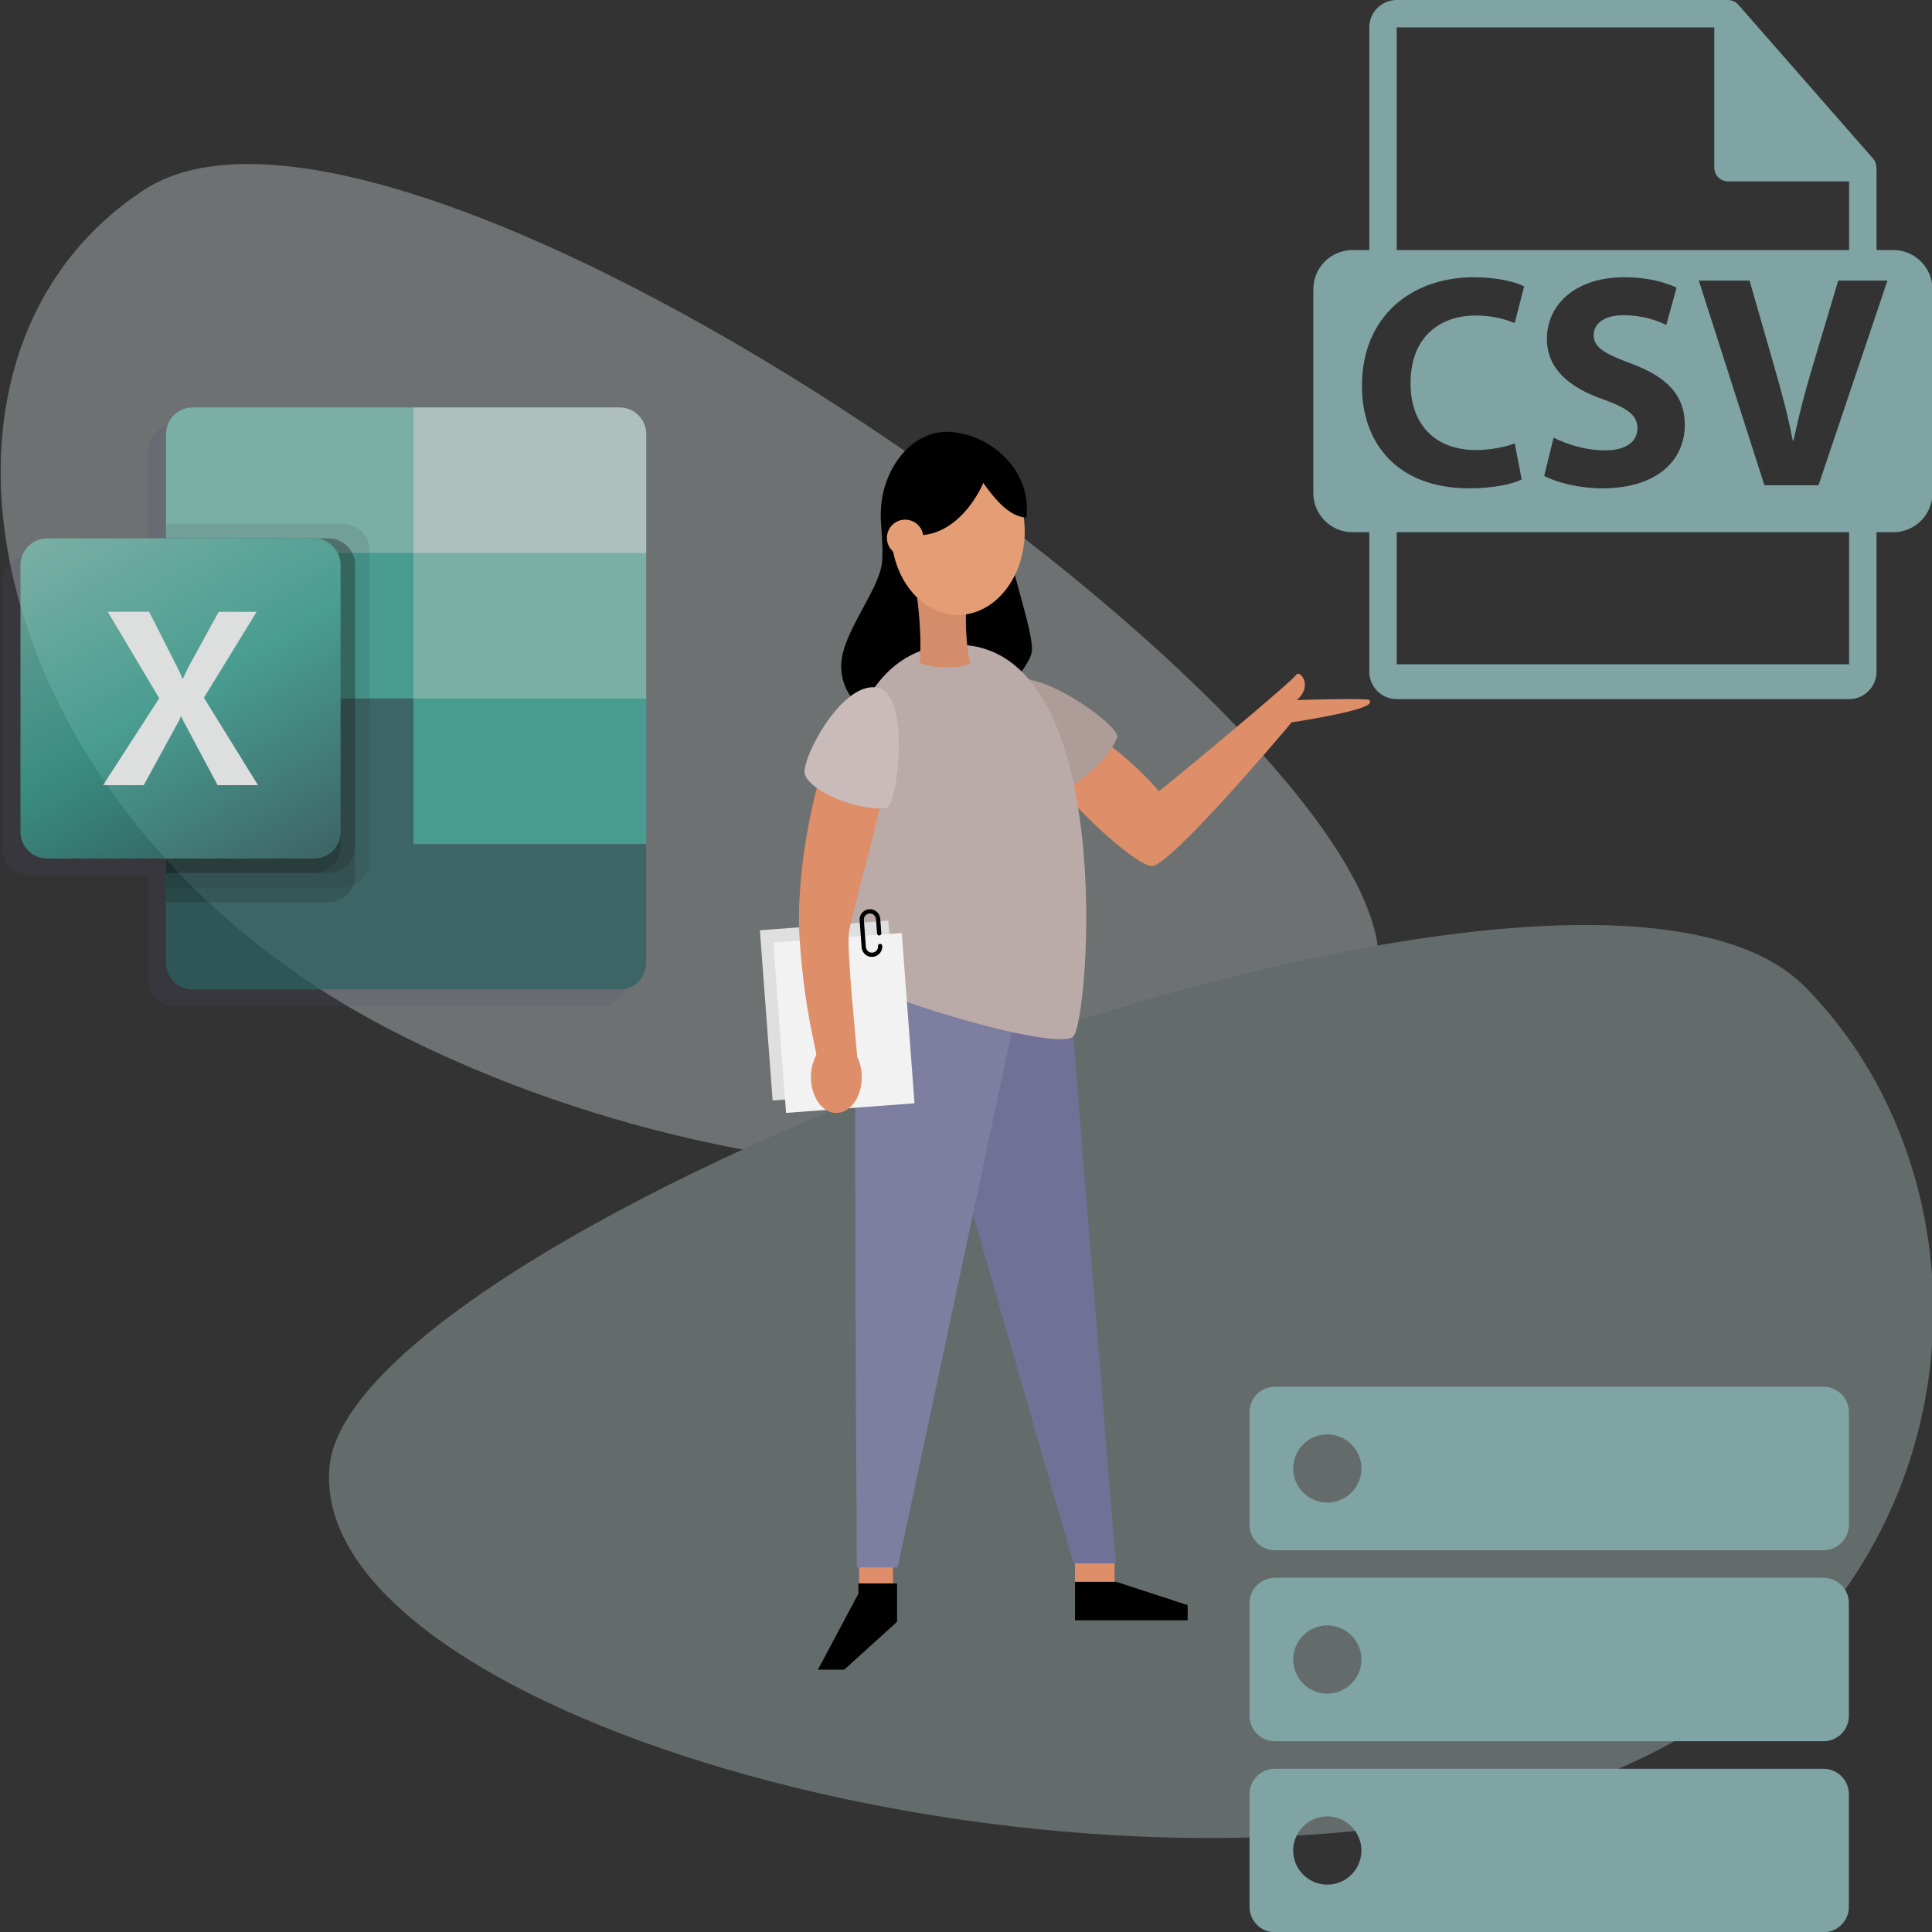 <?xml version="1.0" encoding="UTF-8" standalone="no"?>
<!-- Created with Inkscape (http://www.inkscape.org/) -->

<svg
   width="300mm"
   height="300mm"
   viewBox="0 0 300 300"
   version="1.1"
   id="svg5"
   inkscape:version="1.1.2 (b8e25be833, 2022-02-05)"
   sodipodi:docname="step 1.svg"
   xmlns:inkscape="http://www.inkscape.org/namespaces/inkscape"
   xmlns:sodipodi="http://sodipodi.sourceforge.net/DTD/sodipodi-0.dtd"
   xmlns:xlink="http://www.w3.org/1999/xlink"
   xmlns="http://www.w3.org/2000/svg"
   xmlns:svg="http://www.w3.org/2000/svg">
  <rect x="0" y="0" width="300" height="300" fill="#333333" stroke="none"/>
  <sodipodi:namedview
     id="namedview7"
     pagecolor="#ffffff"
     bordercolor="#666666"
     borderopacity="1.0"
     inkscape:pageshadow="2"
     inkscape:pageopacity="0.0"
     inkscape:pagecheckerboard="0"
     inkscape:document-units="mm"
     showgrid="false"
     inkscape:zoom="0.45291835"
     inkscape:cx="-231.82986"
     inkscape:cy="745.16742"
     inkscape:window-width="2339"
     inkscape:window-height="1360"
     inkscape:window-x="878"
     inkscape:window-y="0"
     inkscape:window-maximized="0"
     inkscape:current-layer="layer1" />
  <defs
     id="defs2">
    <linearGradient
       inkscape:collect="always"
       xlink:href="#SVGID_1_"
       id="linearGradient1073"
       gradientUnits="userSpaceOnUse"
       gradientTransform="matrix(0.018,0,0,-0.018,25.984,84.26)"
       x1="203.513"
       y1="1729.018"
       x2="967.987"
       y2="404.982" />
    <linearGradient
       id="SVGID_1_"
       gradientUnits="userSpaceOnUse"
       x1="203.513"
       y1="1729.018"
       x2="967.987"
       y2="404.982"
       gradientTransform="matrix(1,0,0,-1,0,2132)">
      <stop
         offset="0"
         style="stop-color:#7dc1b4;stop-opacity:1"
         id="stop18" />
      <stop
         offset="0.5"
         style="stop-color:#3da999;stop-opacity:1"
         id="stop20" />
      <stop
         offset="1"
         style="stop-color:#2e6161;stop-opacity:1"
         id="stop22" />
    </linearGradient>
    <linearGradient
       id="SVGID_1_-5"
       gradientUnits="userSpaceOnUse"
       x1="99.84"
       y1="-168.997"
       x2="533.989"
       y2="-168.997"
       gradientTransform="matrix(0.161,0.026,-0.026,0.161,94.395,167.947)">
      <stop
         offset="0"
         style="stop-color:#7DC1B4"
         id="stop4" />
      <stop
         offset="0.317"
         style="stop-color:#7BBEB2"
         id="stop6" />
      <stop
         offset="0.469"
         style="stop-color:#73B5AA"
         id="stop8" />
      <stop
         offset="0.587"
         style="stop-color:#66A59C"
         id="stop10" />
      <stop
         offset="0.687"
         style="stop-color:#54918B"
         id="stop12" />
      <stop
         offset="0.774"
         style="stop-color:#417976"
         id="stop14" />
      <stop
         offset="0.845"
         style="stop-color:#2E6161"
         id="stop16" />
    </linearGradient>
    <filter
       style="color-interpolation-filters:sRGB"
       inkscape:label="Drop Shadow"
       id="filter37816-8-60-3"
       x="-0.076"
       y="-0.076"
       width="1.151"
       height="1.151">
      <feFlood
         flood-opacity="0.502"
         flood-color="rgb(125,193,180)"
         result="flood"
         id="feFlood37806-6-4-1" />
      <feComposite
         in="flood"
         in2="SourceGraphic"
         operator="out"
         result="composite1"
         id="feComposite37808-3-5-3" />
      <feGaussianBlur
         in="composite1"
         stdDeviation="1.4"
         result="blur"
         id="feGaussianBlur37810-7-64-5" />
      <feOffset
         dx="0"
         dy="0"
         result="offset"
         id="feOffset37812-8-4-0" />
      <feComposite
         in="offset"
         in2="SourceGraphic"
         operator="atop"
         result="composite2"
         id="feComposite37814-2-19-4" />
    </filter>
    <linearGradient
       id="SVGID_1_-4"
       gradientUnits="userSpaceOnUse"
       x1="203.513"
       y1="1729.018"
       x2="967.987"
       y2="404.982"
       gradientTransform="matrix(0.041,0,0,-0.041,-353.154,505.018)">
      <stop
         offset="0"
         style="stop-color:#18884F"
         id="stop18-7" />
      <stop
         offset="0.5"
         style="stop-color:#117E43"
         id="stop20-8" />
      <stop
         offset="1"
         style="stop-color:#0B6631"
         id="stop22-7" />
    </linearGradient>
  </defs>
  <g
     inkscape:label="Layer 1"
     inkscape:groupmode="layer"
     id="layer1">
    <g
       id="Background-Shape-2"
       opacity="0.346"
       transform="matrix(0.441,0,0,0.441,0.163,122.735)"
       style="fill:none;fill-rule:evenodd;stroke:none;stroke-width:0.367">
      <path
         d="M 484.772,64.17 C 497.033,-19.443 141.799,-271.483 50.281,-211.404 -41.237,-151.326 -5.906,10.974 138.089,84.823 282.083,158.672 472.511,147.783 484.772,64.17 Z"
         id="Background-Shape"
         fill="#f2f2f2"
         style="stroke-width:0.224;fill:#dce9e7;fill-opacity:1" />
      <path
         d="M 115.665,238 C 123.703,152.805 555.005,-11.631 635.075,69.064 715.145,149.76 694.877,319.492 527.081,358.273 359.284,397.054 107.626,323.195 115.665,238 Z"
         id="path21"
         fill="#dde3e9"
         style="stroke-width:0.224;fill:#c2d8d5;fill-opacity:1" />
    </g>
    <g
       id="g4"
       transform="matrix(0.198,0,0,0.198,197.724,0)"
       style="fill:#80a4a4;fill-opacity:1;stroke-width:1.337">
      <path
         d="M 486.2,196.121 H 473.036 V 132.59 c 0,-0.399 -0.064,-0.795 -0.116,-1.2 -0.021,-2.52 -0.824,-5 -2.551,-6.96 L 364.656,3.677 C 364.625,3.643 364.592,3.633 364.571,3.602 363.942,2.895 363.207,2.31 362.43,1.806 362.199,1.649 361.968,1.52 361.726,1.387 361.054,1.022 360.34,0.715 359.605,0.494 359.406,0.442 359.228,0.36 359.029,0.306 358.229,0.118 357.4,0 356.562,0 H 96.757 C 84.893,0 75.256,9.649 75.256,21.502 V 196.115 H 62.093 c -16.972,0 -30.733,13.756 -30.733,30.73 v 159.81 c 0,16.966 13.761,30.736 30.733,30.736 H 75.256 V 526.79 c 0,11.854 9.637,21.501 21.501,21.501 h 354.777 c 11.853,0 21.502,-9.647 21.502,-21.501 V 417.392 H 486.2 c 16.966,0 30.729,-13.764 30.729,-30.731 v -159.81 c 10e-4,-16.979 -13.763,-30.73 -30.729,-30.73 z M 96.757,21.502 H 345.81 v 110.006 c 0,5.94 4.818,10.751 10.751,10.751 h 94.973 V 196.12 H 96.757 Z M 258.618,313.18 c -26.68,-9.291 -44.063,-24.053 -44.063,-47.389 0,-27.404 22.861,-48.368 60.733,-48.368 18.107,0 31.447,3.811 40.968,8.107 l -8.09,29.3 c -6.43,-3.107 -17.862,-7.632 -33.59,-7.632 -15.717,0 -23.339,7.149 -23.339,15.485 0,10.247 9.047,14.769 29.78,22.632 28.341,10.479 41.681,25.239 41.681,47.874 0,26.909 -20.721,49.786 -64.792,49.786 -18.338,0 -36.449,-4.776 -45.497,-9.77 l 7.38,-30.016 c 9.772,5.014 24.775,10.006 40.264,10.006 16.671,0 25.488,-6.908 25.488,-17.396 -0.005,-10.01 -7.632,-15.721 -26.923,-22.619 z M 69.474,302.692 c 0,-54.781 39.074,-85.269 87.654,-85.269 18.822,0 33.113,3.811 39.549,7.149 l -7.392,28.816 c -7.38,-3.084 -17.632,-5.939 -30.491,-5.939 -28.822,0 -51.206,17.375 -51.206,53.099 0,32.158 19.051,52.4 51.456,52.4 10.947,0 23.097,-2.378 30.241,-5.238 l 5.483,28.346 c -6.672,3.34 -21.674,6.919 -41.208,6.919 -55.5,10e-4 -84.086,-34.551 -84.086,-80.283 z m 382.06,218.27 H 96.757 V 417.392 H 451.534 Z M 427.518,380.583 h -42.399 l -51.45,-160.536 h 39.787 l 19.526,67.894 c 5.479,19.046 10.479,37.386 14.299,57.397 h 0.709 c 4.048,-19.298 9.045,-38.352 14.526,-56.693 l 20.487,-68.598 h 38.599 z"
         id="path2"
         style="fill:#80a4a4;fill-opacity:1;stroke-width:1.337" />
    </g>
    <g
       id="g6"
       transform="matrix(0.265,0,0,0.265,-3.894,-3.018)" />
    <g
       id="g8"
       transform="matrix(0.265,0,0,0.265,-3.894,-3.018)" />
    <g
       id="g10"
       transform="matrix(0.265,0,0,0.265,-3.894,-3.018)" />
    <g
       id="g12"
       transform="matrix(0.265,0,0,0.265,-3.894,-3.018)" />
    <g
       id="g14"
       transform="matrix(0.265,0,0,0.265,-3.894,-3.018)" />
    <g
       id="g16"
       transform="matrix(0.265,0,0,0.265,-3.894,-3.018)" />
    <g
       id="g18"
       transform="matrix(0.265,0,0,0.265,-3.894,-3.018)" />
    <g
       id="g20"
       transform="matrix(0.265,0,0,0.265,-3.894,-3.018)" />
    <g
       id="g22"
       transform="matrix(0.265,0,0,0.265,-3.894,-3.018)" />
    <g
       id="g24"
       transform="matrix(0.265,0,0,0.265,-3.894,-3.018)" />
    <g
       id="g26"
       transform="matrix(0.265,0,0,0.265,-3.894,-3.018)" />
    <g
       id="g28"
       transform="matrix(0.265,0,0,0.265,-3.894,-3.018)" />
    <g
       id="g30"
       transform="matrix(0.265,0,0,0.265,-3.894,-3.018)" />
    <g
       id="g32"
       transform="matrix(0.265,0,0,0.265,-3.894,-3.018)" />
    <g
       id="g34"
       transform="matrix(0.265,0,0,0.265,-3.894,-3.018)" />
    <g
       id="g2516"
       transform="matrix(2.365,0,0,2.365,-58.275,-45.536)"
       style="stroke-width:0.423;opacity:0.764">
      <g
         id="g959"
         style="opacity:0.2;fill:#4e4e79;fill-opacity:1;stroke-width:0.194"
         transform="matrix(0.742,0,0,0.742,-69.945,-12.843)">
        <path
           id="path951"
           style="fill:#4e4e79;fill-opacity:1;stroke-width:0.006"
           d="M 19.592,0 C 17.916,0 16.557,1.359 16.557,3.035 V 14.9 H 3.035 C 1.359,14.9 0,16.259 0,17.936 v 30.354 c 0,1.676 1.359,3.035 3.035,3.035 H 16.557 v 11.865 c 0,1.676 1.359,3.035 3.035,3.035 H 68.156 c 1.676,0 3.035,-1.359 3.035,-3.035 V 49.668 l -21.812,-14.996 10.223,3.408 11.59,-4.967 V 16.557 L 44.701,0 Z m 16.832,28.244 4.256,2.504 -4.256,-0.752 z"
           transform="matrix(0.777,0,0,0.777,127.679,80.832)" />
      </g>
      <path
         fill="#185c37"
         d="M 51.783,64.159 35.539,61.292 v 21.18 c 0,0.967 0.784,1.751 1.751,1.751 v 0 h 28.028 c 0.967,0 1.751,-0.784 1.751,-1.751 v 0 -7.803 z"
         id="path4-4"
         style="fill:#2e6161;fill-opacity:1;stroke-width:0.003" />
      <path
         fill="#21a366"
         d="M 51.783,46.004 H 37.291 c -0.967,0 -1.751,0.784 -1.751,1.751 0,0 0,0 0,0 v 7.803 l 16.243,9.555 8.599,2.866 6.688,-2.866 v -9.555 z"
         id="path6-7"
         style="fill:#7dc1b4;fill-opacity:1;stroke-width:0.003" />
      <path
         fill="#107c41"
         d="m 35.539,55.559 h 16.243 v 9.555 H 35.539 Z"
         id="path8-9"
         style="fill:#3da999;fill-opacity:1;stroke-width:0.003" />
      <path
         opacity="0.1"
         enable-background="new    "
         d="M 47.165,53.648 H 35.539 v 23.887 h 11.625 c 0.966,-0.003 1.748,-0.785 1.751,-1.751 V 55.4 c -0.003,-0.966 -0.785,-1.748 -1.751,-1.751 z"
         id="path10-6"
         style="stroke-width:0.003" />
      <path
         opacity="0.2"
         enable-background="new    "
         d="M 46.209,54.604 H 35.539 v 23.887 h 10.67 c 0.966,-0.003 1.748,-0.785 1.751,-1.751 v -20.384 c -0.003,-0.966 -0.785,-1.748 -1.751,-1.751 z"
         id="path12-8"
         style="stroke-width:0.003" />
      <path
         opacity="0.2"
         enable-background="new    "
         d="M 46.209,54.604 H 35.539 v 21.976 h 10.67 c 0.966,-0.003 1.748,-0.785 1.751,-1.751 V 56.355 c -0.003,-0.966 -0.785,-1.748 -1.751,-1.751 z"
         id="path14-2"
         style="stroke-width:0.003" />
      <path
         opacity="0.2"
         enable-background="new    "
         d="m 45.254,54.604 h -9.714 v 21.976 h 9.714 c 0.966,-0.003 1.748,-0.785 1.751,-1.751 V 56.355 c -0.003,-0.966 -0.785,-1.748 -1.751,-1.751 z"
         id="path16-0"
         style="stroke-width:0.003" />
      <path
         fill="url(#SVGID_1_)"
         d="m 27.736,54.604 h 17.518 c 0.967,0 1.751,0.784 1.751,1.751 v 17.518 c 0,0.967 -0.784,1.751 -1.751,1.751 H 27.736 c -0.967,1.5e-5 -1.751,-0.784 -1.751,-1.751 V 56.355 c 0,-0.967 0.784,-1.751 1.751,-1.751 z"
         id="path25-5"
         style="fill:url(#linearGradient1073);stroke-width:0.003" />
      <path
         fill="#ffffff"
         d="m 31.409,70.807 3.684,-5.709 -3.376,-5.678 h 2.715 l 1.842,3.631 c 0.17,0.345 0.287,0.601 0.35,0.77 h 0.024 c 0.121,-0.275 0.248,-0.542 0.382,-0.802 l 1.969,-3.597 h 2.493 l -3.462,5.644 3.55,5.741 H 38.928 L 36.801,66.821 C 36.7,66.652 36.615,66.474 36.546,66.289 h -0.032 c -0.062,0.181 -0.145,0.354 -0.247,0.516 l -2.191,4.002 z"
         id="path27-3"
         style="stroke-width:0.003" />
      <path
         fill="#33c481"
         d="M 65.319,46.004 H 51.783 v 9.555 h 15.288 v -7.803 c 0,-0.967 -0.784,-1.751 -1.751,-1.751 z"
         id="path29-5"
         style="fill:#c2d8d5;fill-opacity:1;stroke-width:0.003" />
      <path
         fill="#107c41"
         d="M 51.783,65.114 H 67.07 V 74.669 H 51.783 Z"
         id="path31-8"
         style="fill:#3da999;fill-opacity:1;stroke-width:0.003" />
    </g>
    <g
       id="g18094"
       transform="matrix(1.848,0,0,1.848,258.768,151.735)"
       style="fill:#80a4a4;fill-opacity:1;stroke-width:0.31">
      <path
         id="rect17845"
         style="opacity:1;fill:#80a4a4;fill-opacity:1;fill-rule:nonzero;stroke:none;stroke-width:2.888;stroke-linejoin:round;stroke-miterlimit:4;stroke-dasharray:none;stroke-opacity:1;stop-color:#000000"
         d="m -32.899,34.415 c -1.182,0 -2.134,0.952 -2.134,2.134 v 9.466 c 0,1.182 0.952,2.135 2.134,2.135 h 46.091 c 1.182,0 2.135,-0.952 2.135,-2.135 v -9.466 c 0,-1.182 -0.952,-2.134 -2.135,-2.134 z m 4.399,4.001 c 0.091,1.24e-4 0.183,0.005 0.273,0.013 0.004,4.89e-4 0.009,9.89e-4 0.013,0.002 0.088,0.009 0.176,0.021 0.263,0.038 0.006,0.001 0.011,0.002 0.017,0.004 0.088,0.018 0.176,0.04 0.262,0.066 l 0.004,0.001 0.004,0.002 c 0.086,0.026 0.171,0.056 0.254,0.09 0.004,0.002 0.009,0.004 0.013,0.006 0.083,0.035 0.164,0.073 0.243,0.115 l 0.004,0.002 0.004,0.002 c 0.081,0.043 0.159,0.09 0.235,0.141 l 0.003,0.002 0.002,10e-4 c 0.077,0.052 0.152,0.107 0.224,0.166 0.071,0.058 0.139,0.119 0.204,0.184 0.002,0.002 0.004,0.003 0.005,0.005 0.002,0.002 0.003,0.004 0.005,0.005 0.064,0.064 0.125,0.132 0.182,0.202 l 0.002,0.002 0.002,0.002 c 0.059,0.072 0.114,0.146 0.165,0.223 l 5.16e-4,0.001 10e-4,0.002 c 0.052,0.078 0.1,0.158 0.144,0.24 l 0.002,0.004 c 0.042,0.079 0.081,0.161 0.115,0.244 0.002,0.004 0.004,0.009 0.006,0.013 0.034,0.083 0.064,0.168 0.09,0.254 l 0.002,0.004 0.001,0.004 c 0.025,0.084 0.047,0.169 0.064,0.255 0.002,0.01 0.004,0.02 0.006,0.029 0.016,0.085 0.029,0.171 0.038,0.257 5.11e-4,0.004 10e-4,0.009 0.002,0.013 0.009,0.091 0.013,0.182 0.013,0.273 -7.29e-4,0.245 -0.033,0.489 -0.096,0.726 -0.003,0.011 -0.005,0.021 -0.008,0.032 -0.064,0.235 -0.158,0.462 -0.279,0.673 l -0.001,0.002 v 5.16e-4 l -0.002,0.002 c -0.123,0.211 -0.273,0.406 -0.445,0.58 -0.006,0.007 -0.013,0.013 -0.02,0.02 -0.174,0.173 -0.37,0.324 -0.582,0.447 -0.213,0.122 -0.441,0.217 -0.679,0.281 -0.009,0.002 -0.018,0.005 -0.027,0.007 -0.237,0.063 -0.482,0.095 -0.728,0.096 -0.245,-5.96e-4 -0.49,-0.033 -0.727,-0.096 -0.009,-0.003 -0.019,-0.005 -0.028,-0.008 -0.237,-0.064 -0.465,-0.158 -0.677,-0.281 h -5.19e-4 c -0.212,-0.123 -0.408,-0.274 -0.582,-0.447 -0.006,-0.006 -0.013,-0.013 -0.019,-0.019 -0.173,-0.174 -0.324,-0.37 -0.447,-0.583 -0.122,-0.213 -0.216,-0.441 -0.281,-0.677 -0.003,-0.009 -0.005,-0.019 -0.008,-0.028 -0.063,-0.237 -0.095,-0.482 -0.096,-0.727 5.52e-4,-0.246 0.033,-0.49 0.096,-0.728 0.002,-0.009 0.005,-0.018 0.007,-0.027 0.064,-0.237 0.159,-0.465 0.281,-0.679 0.123,-0.212 0.274,-0.408 0.447,-0.582 0.006,-0.007 0.013,-0.013 0.02,-0.02 0.174,-0.173 0.37,-0.324 0.582,-0.447 0.212,-0.122 0.44,-0.216 0.676,-0.28 0.01,-0.003 0.021,-0.006 0.032,-0.008 0.237,-0.063 0.481,-0.095 0.726,-0.096 z"
         sodipodi:nodetypes="ssssssssscsccccccsccccccssccccccccsccsccccscsccccccccsccsccscccscccccsccsccsccc" />
      <path
         id="rect17845-6"
         style="fill:#80a4a4;fill-opacity:1;fill-rule:nonzero;stroke:none;stroke-width:2.888;stroke-linejoin:round;stroke-miterlimit:4;stroke-dasharray:none;stroke-opacity:1;stop-color:#000000"
         d="m -32.899,50.466 c -1.182,0 -2.134,0.952 -2.134,2.134 v 9.466 c 0,1.182 0.952,2.135 2.134,2.135 h 46.091 c 1.182,0 2.135,-0.952 2.135,-2.135 v -9.466 c 0,-1.182 -0.952,-2.134 -2.135,-2.134 z m 4.399,4.001 c 0.091,1.24e-4 0.183,0.005 0.273,0.013 0.004,5.23e-4 0.009,0.001 0.013,0.002 0.088,0.009 0.176,0.021 0.263,0.038 0.006,0.001 0.011,0.002 0.017,0.004 0.088,0.018 0.176,0.04 0.262,0.066 l 0.004,0.001 0.004,0.002 c 0.086,0.026 0.171,0.056 0.254,0.09 0.004,0.002 0.009,0.004 0.013,0.006 0.083,0.035 0.164,0.073 0.243,0.115 l 0.004,0.002 0.004,0.002 c 0.081,0.043 0.159,0.09 0.235,0.141 l 0.003,0.002 0.002,0.001 c 0.077,0.052 0.152,0.107 0.224,0.166 0.071,0.058 0.139,0.119 0.204,0.184 0.002,0.002 0.004,0.003 0.005,0.005 0.002,0.002 0.003,0.004 0.005,0.005 0.064,0.064 0.125,0.132 0.182,0.202 l 0.002,0.002 0.002,0.002 c 0.059,0.072 0.114,0.146 0.165,0.223 l 5.29e-4,0.001 0.001,0.002 c 0.052,0.078 0.1,0.158 0.144,0.24 l 0.002,0.004 c 0.042,0.079 0.081,0.161 0.115,0.244 0.002,0.004 0.004,0.009 0.006,0.013 0.034,0.083 0.064,0.168 0.09,0.254 l 0.002,0.004 0.001,0.004 c 0.025,0.084 0.047,0.169 0.064,0.255 0.002,0.01 0.004,0.02 0.006,0.029 0.016,0.085 0.029,0.171 0.038,0.257 5.44e-4,0.004 0.001,0.009 0.002,0.013 0.009,0.091 0.013,0.182 0.013,0.273 -7.29e-4,0.245 -0.033,0.489 -0.096,0.726 -0.003,0.011 -0.005,0.021 -0.008,0.032 -0.064,0.235 -0.158,0.462 -0.279,0.673 l -0.001,0.002 v 5.29e-4 l -0.002,0.002 c -0.123,0.211 -0.273,0.406 -0.445,0.58 -0.006,0.007 -0.013,0.013 -0.02,0.02 -0.174,0.173 -0.37,0.324 -0.582,0.447 -0.213,0.122 -0.441,0.217 -0.679,0.281 -0.009,0.002 -0.018,0.005 -0.027,0.007 -0.237,0.063 -0.482,0.095 -0.728,0.096 -0.245,-5.96e-4 -0.49,-0.033 -0.727,-0.096 -0.009,-0.003 -0.019,-0.005 -0.028,-0.008 -0.237,-0.064 -0.465,-0.158 -0.677,-0.281 h -5.29e-4 c -0.212,-0.123 -0.408,-0.274 -0.582,-0.447 -0.006,-0.006 -0.013,-0.013 -0.019,-0.019 -0.173,-0.174 -0.324,-0.37 -0.447,-0.583 -0.122,-0.213 -0.216,-0.441 -0.281,-0.677 -0.003,-0.009 -0.005,-0.019 -0.008,-0.028 -0.063,-0.237 -0.095,-0.482 -0.096,-0.727 5.52e-4,-0.246 0.033,-0.49 0.096,-0.728 0.002,-0.009 0.005,-0.018 0.007,-0.027 0.064,-0.237 0.159,-0.465 0.281,-0.679 0.123,-0.212 0.274,-0.408 0.447,-0.582 0.006,-0.007 0.013,-0.013 0.02,-0.02 0.174,-0.173 0.37,-0.324 0.582,-0.447 0.212,-0.122 0.44,-0.216 0.676,-0.28 0.01,-0.003 0.021,-0.006 0.032,-0.008 0.237,-0.063 0.481,-0.095 0.726,-0.096 z"
         sodipodi:nodetypes="ssssssssscccccsccsccccccssccccccccsccscccssccccccccccsccsccccccscccccsccsccsccc" />
      <path
         id="path1801"
         style="fill:#80a4a4;fill-opacity:1;fill-rule:nonzero;stroke:none;stroke-width:2.888;stroke-linejoin:round;stroke-miterlimit:4;stroke-dasharray:none;stroke-opacity:1;stop-color:#000000"
         d="m -32.899,66.516 c -1.182,0 -2.134,0.952 -2.134,2.134 v 9.466 c 0,1.182 0.952,2.135 2.134,2.135 h 46.091 c 1.182,0 2.135,-0.952 2.135,-2.135 v -9.466 c 0,-1.182 -0.952,-2.134 -2.135,-2.134 z m 4.399,4.001 c 0.091,1.24e-4 0.183,0.005 0.273,0.013 0.004,5.23e-4 0.009,0.001 0.013,0.002 0.088,0.009 0.176,0.021 0.263,0.038 0.006,0.001 0.011,0.002 0.017,0.004 0.088,0.018 0.176,0.04 0.262,0.066 l 0.004,0.001 0.004,0.002 c 0.086,0.026 0.171,0.056 0.254,0.09 0.004,0.002 0.009,0.004 0.013,0.006 0.083,0.035 0.164,0.073 0.243,0.115 l 0.004,0.002 0.004,0.002 c 0.081,0.043 0.159,0.09 0.235,0.141 l 0.003,0.002 0.002,0.001 c 0.077,0.052 0.152,0.107 0.224,0.166 0.071,0.058 0.139,0.119 0.204,0.184 0.002,0.002 0.004,0.003 0.005,0.005 0.002,0.002 0.003,0.004 0.005,0.005 0.064,0.064 0.125,0.132 0.182,0.202 l 0.002,0.002 0.002,0.002 c 0.059,0.072 0.114,0.146 0.165,0.223 l 5.29e-4,0.001 0.001,0.002 c 0.052,0.078 0.1,0.158 0.144,0.24 l 0.002,0.004 c 0.042,0.079 0.081,0.161 0.115,0.244 0.002,0.004 0.004,0.009 0.006,0.013 0.034,0.083 0.064,0.168 0.09,0.254 l 0.002,0.004 0.001,0.004 c 0.025,0.084 0.047,0.169 0.064,0.255 0.002,0.01 0.004,0.02 0.006,0.029 0.016,0.085 0.029,0.171 0.038,0.257 5.44e-4,0.004 0.001,0.009 0.002,0.013 0.009,0.091 0.013,0.182 0.013,0.273 -7.29e-4,0.245 -0.033,0.489 -0.096,0.726 -0.003,0.011 -0.005,0.021 -0.008,0.032 -0.064,0.235 -0.158,0.462 -0.279,0.673 l -0.001,0.002 v 5.29e-4 l -0.002,0.002 c -0.123,0.211 -0.273,0.406 -0.445,0.58 -0.006,0.007 -0.013,0.013 -0.02,0.02 -0.174,0.173 -0.37,0.324 -0.582,0.447 -0.213,0.122 -0.441,0.217 -0.679,0.281 -0.009,0.002 -0.018,0.005 -0.027,0.007 -0.237,0.063 -0.482,0.095 -0.728,0.096 -0.245,-5.96e-4 -0.49,-0.033 -0.727,-0.096 -0.009,-0.003 -0.019,-0.005 -0.028,-0.008 -0.237,-0.064 -0.465,-0.158 -0.677,-0.281 h -5.29e-4 c -0.212,-0.123 -0.408,-0.274 -0.582,-0.447 -0.006,-0.006 -0.013,-0.013 -0.019,-0.019 -0.173,-0.174 -0.324,-0.37 -0.447,-0.583 -0.122,-0.213 -0.216,-0.441 -0.281,-0.677 -0.003,-0.009 -0.005,-0.019 -0.008,-0.028 -0.063,-0.237 -0.095,-0.482 -0.096,-0.727 5.52e-4,-0.246 0.033,-0.49 0.096,-0.728 0.002,-0.009 0.005,-0.018 0.007,-0.027 0.064,-0.237 0.159,-0.465 0.281,-0.679 0.123,-0.212 0.274,-0.408 0.447,-0.582 0.006,-0.007 0.013,-0.013 0.02,-0.02 0.174,-0.173 0.37,-0.324 0.582,-0.447 0.212,-0.122 0.44,-0.216 0.676,-0.28 0.01,-0.003 0.021,-0.006 0.032,-0.008 0.237,-0.063 0.481,-0.095 0.726,-0.096 z"
         sodipodi:nodetypes="ssssssssscccccsccsccccccssccccccccsccscccssccccccccccsccsccccccscccccsccsccsccc" />
    </g>
    <g
       id="g3328"
       transform="matrix(0.781,0,0,0.781,213.722,-265.812)"
       style="stroke-width:1.28">
      <path
         d="m -85.472,426.212 c -7.225,0 -13.071,7.734 -13.071,16.485 0,2.07 0.57,6.638 0.252,9.513 -0.618,5.628 -8.103,14.128 -8.103,20.5 0,11.709 15.767,12.544 20.922,12.544 5.154,0 17.011,-11.714 17.011,-15.781 0,-4.067 -3.915,-15.25 -3.915,-17.464 0,-2.214 -5.507,-25.798 -13.097,-25.798 z"
         id="path26"
         style="stroke-width:0.433" />
      <rect
         x="-102.845"
         y="651.17"
         class="st0"
         width="6.747"
         height="4.63"
         id="rect6"
         style="fill:#de8e68;stroke-width:0.339" />
      <rect
         x="-59.93"
         y="651.17"
         class="st0"
         width="7.885"
         height="4.63"
         id="rect8"
         style="fill:#de8e68;stroke-width:0.339" />
      <path
         class="st1"
         d="m -60.221,546.421 c 0.185,3.493 8.414,104.749 8.414,104.749 h -8.414 l -21.881,-76.041 c 0,0 5.689,-30.427 6.085,-30.348 1.879,0.476 12.171,2.302 15.796,1.64 z"
         id="path10-64"
         style="fill:#717198;fill-opacity:1;stroke-width:0.339" />
      <path
         class="st2"
         d="M -72.498,545.548 -95.172,651.99 h -8.123 c 0,0 -0.714,-116.655 0,-116.655 7.62,3.228 22.013,8.52 30.797,10.213 z"
         id="path12-6"
         style="fill:#7e7ea1;fill-opacity:1;stroke-width:0.339" />
      <path
         class="st0"
         d="m -54.4,487.604 c 1.296,0.556 8.229,6.297 11.139,10.081 2.17,-1.614 26.935,-22.172 27.437,-23.31 0.979,-0.556 3.069,2.593 0,5.159 2.09,-0.079 14.446,-0.397 14.446,0 0,0.397 2.672,1.535 -15.478,4.445 -2.408,2.91 -24.209,28.549 -27.755,28.549 -3.545,0 -17.992,-14.023 -18.6,-16.536 -0.609,-2.514 8.811,-8.387 8.811,-8.387 z"
         id="path14-4"
         style="fill:#de8e68;stroke-width:0.339" />
      <path
         class="st3"
         d="m -73.265,476.201 c -5.662,5.265 4.71,21.14 7.646,21.828 3.731,0.9 12.25,-6.165 14.076,-11.06 0.82,-2.302 -17.066,-15.081 -21.722,-10.769 z"
         id="path16-7"
         style="fill:#ae9c98;fill-opacity:1;stroke-width:0.339" />
      <path
         class="st4"
         d="m -83.425,468.528 c -31.485,0 -24.342,60.775 -22.331,64.929 2.011,4.154 42.333,16.219 45.508,12.965 3.175,-3.254 9.022,-77.893 -23.177,-77.893 z"
         id="path18"
         style="fill:#bbaba8;fill-opacity:1;stroke-width:0.339" />
      <rect
         x="-161.434"
         y="514.691"
         transform="rotate(-4.28)"
         class="st6"
         width="25.611"
         height="33.946"
         id="rect26"
         style="fill:#dfdfdf;stroke-width:0.339" />
      <rect
         x="-158.953"
         y="517.344"
         transform="rotate(-4.28)"
         class="st7"
         width="25.611"
         height="33.946"
         id="rect28"
         style="fill:#f2f2f2;stroke-width:0.339" />
      <ellipse
         class="st0"
         cx="-107.37"
         cy="554.517"
         rx="5.054"
         ry="7.117"
         id="ellipse30-7"
         style="fill:#de8e68;stroke-width:0.339" />
      <path
         class="st0"
         d="m -110.571,494.827 c -0.661,1.482 -5.027,18.018 -4.101,32.147 0.926,14.129 3.334,22.093 3.334,23.204 0,1.111 8.096,0.661 8.096,0 0,-0.661 -2.09,-20.77 -1.64,-24.342 0.45,-3.572 6.509,-24.236 6.35,-26.776 -0.159,-2.54 -12.039,-4.233 -12.039,-4.233 z"
         id="path32-9"
         style="fill:#de8e68;stroke-width:0.339" />
      <path
         class="st8"
         d="m -98.691,477.206 c -7.223,-2.302 -15.769,14.182 -14.949,17.039 1.032,3.598 11.113,7.514 16.166,6.72 2.381,-0.397 4.71,-21.855 -1.217,-23.76 z"
         id="path34"
         style="fill:#c8bbb9;fill-opacity:1;stroke-width:0.339" />
      <polygon
         points="479.6,1071.6 499.4,1071.6 539,1035.7 539,1006.9 510,1006.9 510,1014.6 "
         id="polygon36"
         transform="matrix(0.265,0,0,0.265,-238.127,388.333)"
         style="stroke-width:1.28" />
      <polygon
         points="757,1023.2 703.4,1005.7 672.5,1005.7 672.5,1034.6 757,1034.6 "
         id="polygon38"
         transform="matrix(0.265,0,0,0.265,-238.127,388.333)"
         style="stroke-width:1.28" />
      <path
         class="st12"
         d="m -98.665,528.429 c 0.079,0.9 -0.609,1.667 -1.508,1.746 v 0 c -0.9,0.079 -1.667,-0.609 -1.746,-1.508 l -0.397,-5.371 c -0.079,-0.9 0.609,-1.667 1.508,-1.746 v 0 c 0.9,-0.079 1.667,0.609 1.746,1.508 l 0.212,2.857"
         id="path56"
         style="fill:none;stroke:#000000;stroke-width:0.846;stroke-linecap:round;stroke-linejoin:round;stroke-miterlimit:10" />
      <path
         class="cls-10"
         d="m -92.949,452.367 c 1.54,2.344 2.775,14.758 2.123,19.613 0.905,1.261 8.83,1.461 10.091,0.204 -0.652,-2.14 -1.131,-7.956 -0.731,-11.744 -2.514,-3.345 -11.483,-8.073 -11.483,-8.073 z"
         id="path60"
         style="fill:#d38d6a;stroke-width:0.433" />
      <ellipse
         class="cls-3"
         cx="83.189"
         cy="446.033"
         rx="13.275"
         ry="16.581"
         id="ellipse76"
         style="fill:#e49d75;stroke-width:0.433"
         transform="scale(-1,1)" />
      <path
         d="m -69.57,443.258 c 1.109,-10.309 -8.282,-17.046 -15.902,-17.046 5.376,5.863 9.695,16.72 15.902,17.046 z"
         id="path78"
         style="stroke-width:0.433" />
      <path
         d="m -77.086,432.041 c 0.826,1.305 -4.21,14.741 -14.088,14.741 -17.647,-0.561 5.011,-28.864 14.088,-14.741 z"
         id="path80"
         style="stroke-width:0.433" />
      <circle
         class="cls-3"
         cx="93.689"
         cy="447.291"
         r="3.628"
         id="circle82"
         style="fill:#e49d75;stroke-width:0.433"
         transform="scale(-1,1)" />
    </g>
  </g>
</svg>
